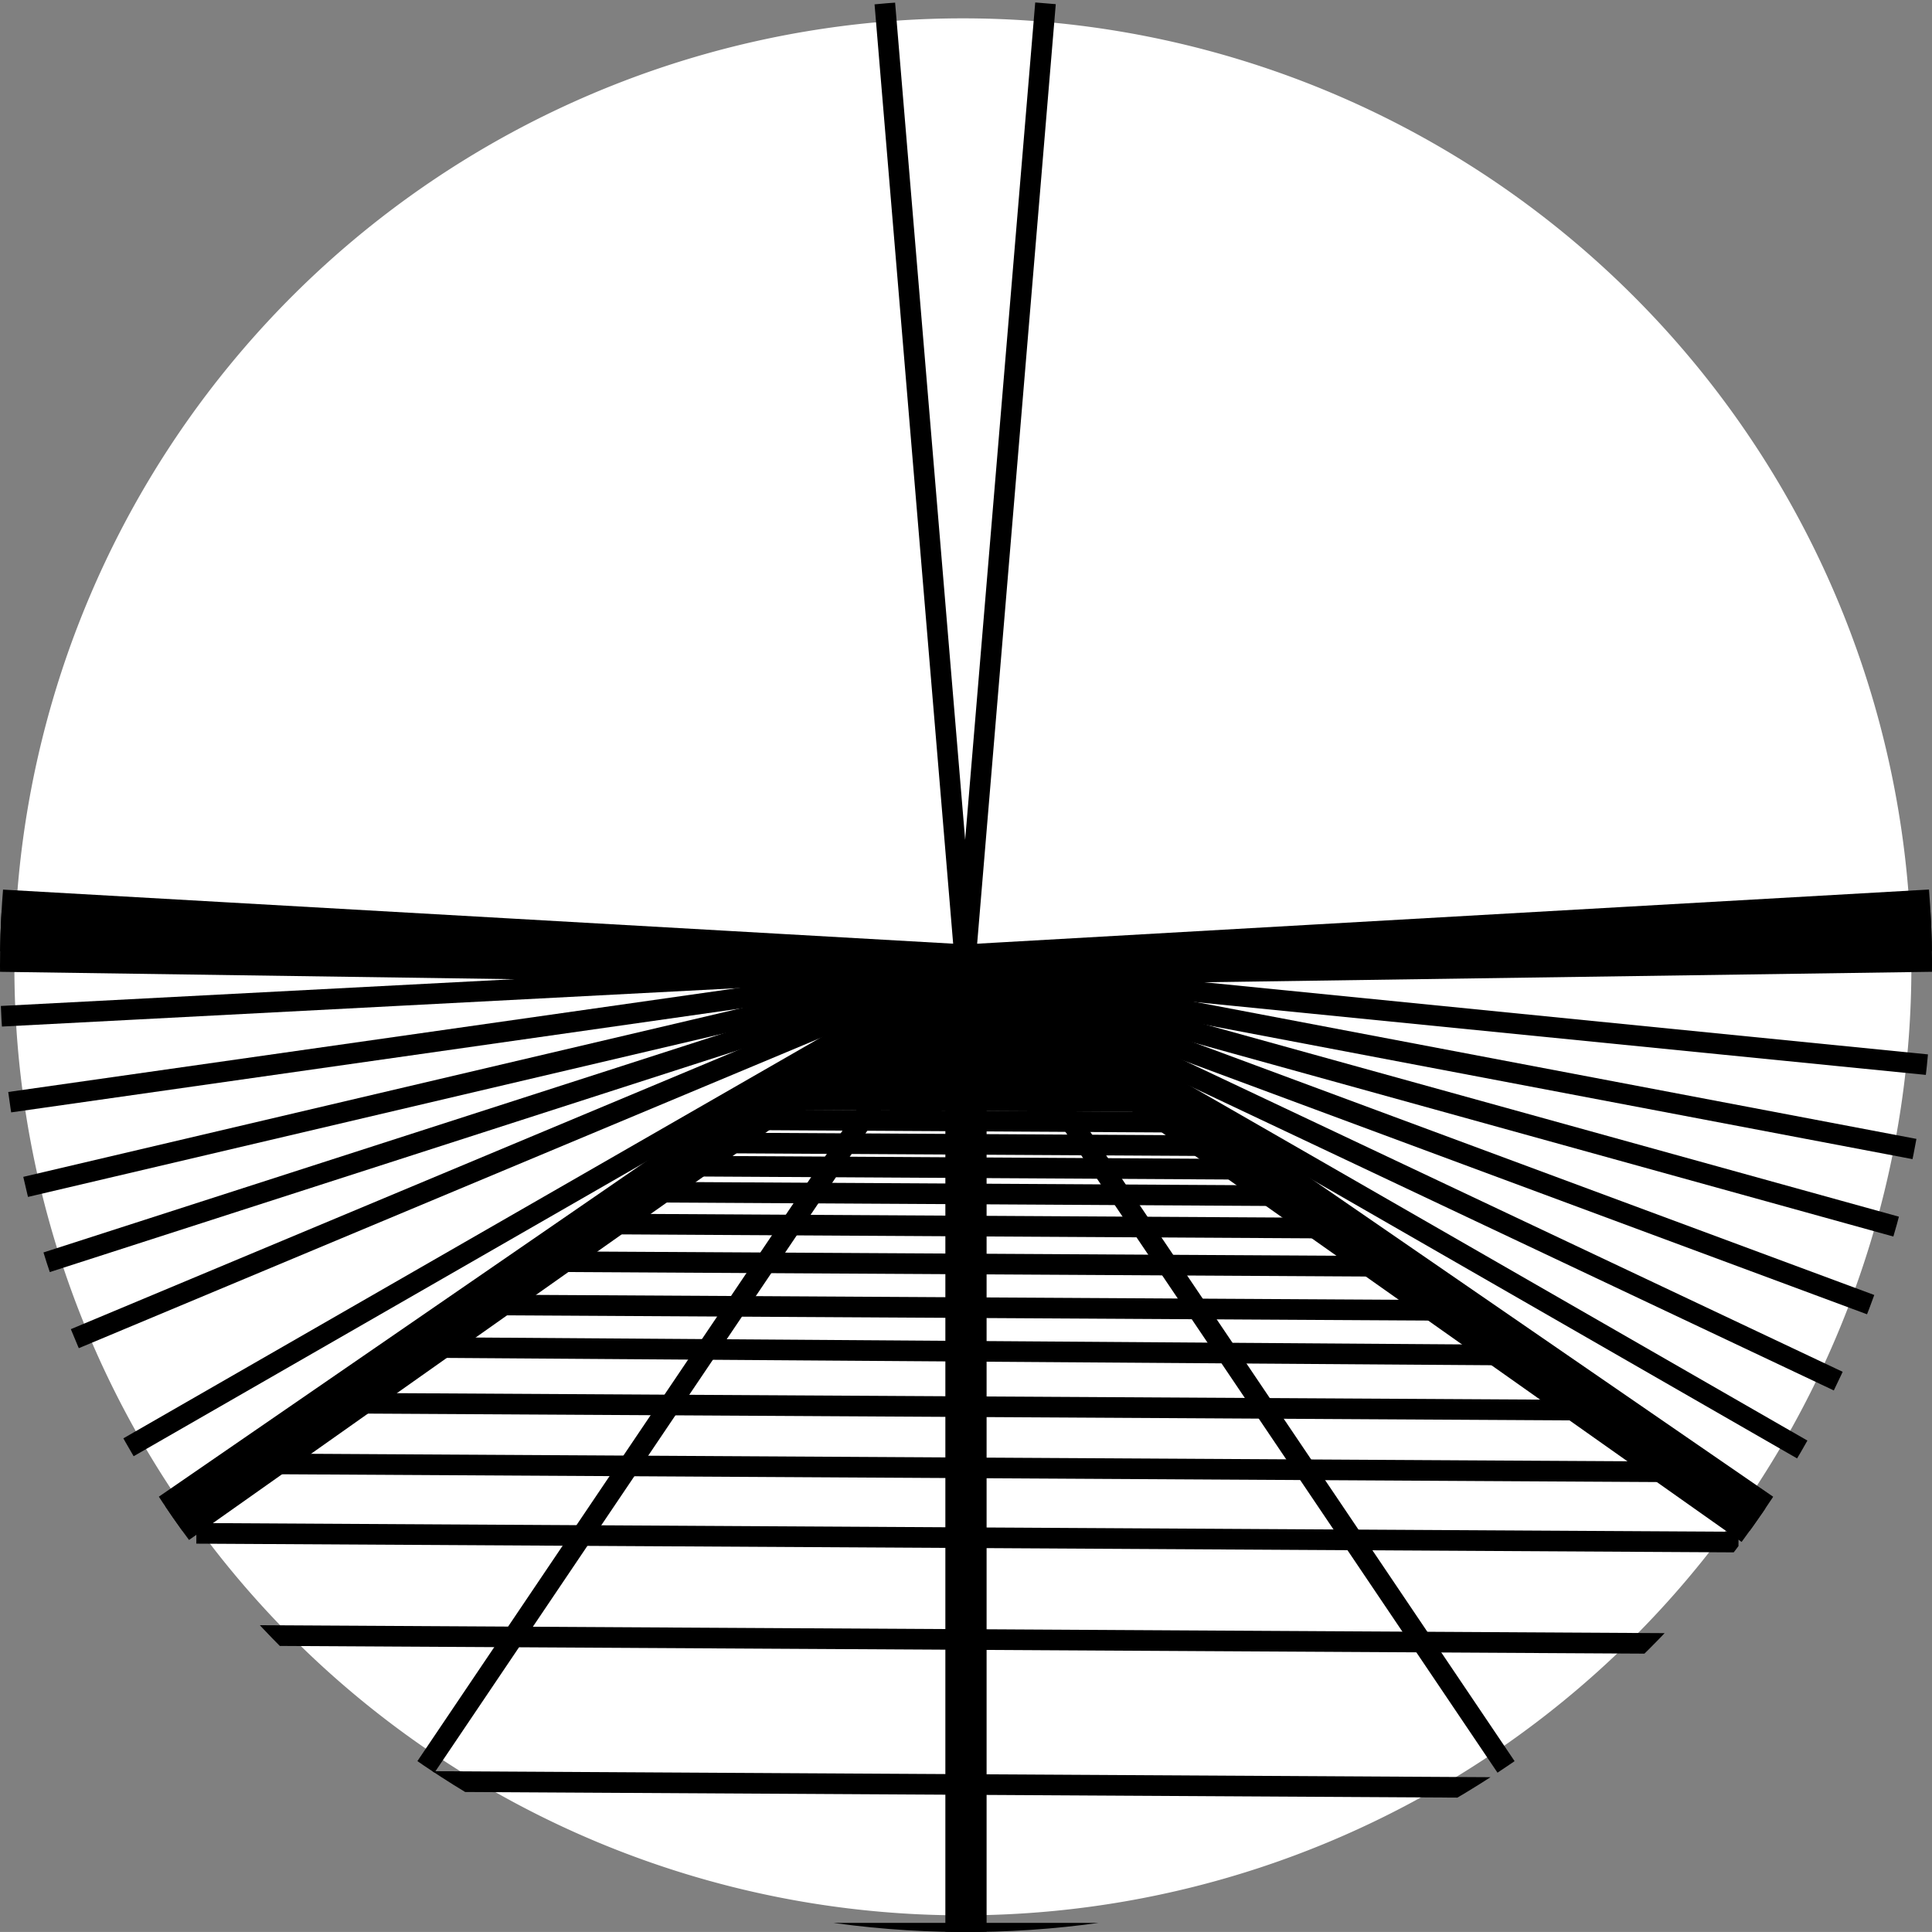 <svg xmlns="http://www.w3.org/2000/svg" xmlns:xlink="http://www.w3.org/1999/xlink" width="46.849" height="46.848" viewBox="0 0 46.849 46.848">
  <rect x="0" y="0" width="46.849" height="46.848" fill="#808080" stroke="none"/>
  <defs>
    <clipPath id="clip-path">
      <path id="Path_5683" data-name="Path 5683" d="M12.615,40.537A23.425,23.425,0,1,0,36.04,17.114,23.425,23.425,0,0,0,12.615,40.537" fill="none"/>
    </clipPath>
    <clipPath id="clip-path-2">
      <path id="Path_5684" data-name="Path 5684" d="M16.745,53.824a23.43,23.43,0,0,0,38.589,0L36.04,40.542Z" fill="none"/>
    </clipPath>
  </defs>
  <g id="tunnel_small" data-name="tunnel small" transform="translate(-12.615 -17.114)">
    <g id="Group_382" data-name="Group 382">
      <g id="Group_448" data-name="Group 448">
        <path id="Path_5677" data-name="Path 5677" d="M58.964,40.559a23,23,0,1,1-23-23,23,23,0,0,1,23,23" fill="#fff"/>
      </g>
    </g>
    <g id="Group_384" data-name="Group 384">
      <g id="Group_383" data-name="Group 383" clip-path="url(#clip-path)">
        <path id="Path_5678" data-name="Path 5678" d="M36.006,40.516,64.219,38.91l.043,1.2Z"/>
        <path id="Path_5679" data-name="Path 5679" d="M36.006,40.516,64.219,38.91l.043,1.2Z" fill="none" stroke="#000" stroke-miterlimit="10" stroke-width="1"/>
        <path id="Path_5680" data-name="Path 5680" d="M36.04,40.516,7.827,38.91l-.043,1.2Z"/>
        <path id="Path_5681" data-name="Path 5681" d="M36.04,40.516,7.827,38.91l-.043,1.2Z" fill="none" stroke="#000" stroke-miterlimit="10" stroke-width="1"/>
        <path id="Path_5682" data-name="Path 5682" d="M36.019,40.477,32.653.249h6.732Z" fill="none" stroke="#000" stroke-miterlimit="10" stroke-width="0.5"/>
        <line id="Line_52" data-name="Line 52" x1="21.378" y2="15.1" transform="translate(14.661 40.537)" fill="none" stroke="#000" stroke-miterlimit="10" stroke-width="1"/>
        <line id="Line_53" data-name="Line 53" y1="12.206" x2="21.237" transform="translate(14.802 40.537)" fill="none" stroke="#000" stroke-miterlimit="10" stroke-width="0.5"/>
        <line id="Line_54" data-name="Line 54" y1="9.385" x2="22.437" transform="translate(13.603 40.536)" fill="none" stroke="#000" stroke-miterlimit="10" stroke-width="0.5"/>
        <line id="Line_55" data-name="Line 55" y1="7.55" x2="23.424" transform="translate(12.615 40.537)" fill="none" stroke="#000" stroke-miterlimit="10" stroke-width="0.5"/>
        <line id="Line_56" data-name="Line 56" y1="5.504" x2="23.424" transform="translate(12.615 40.537)" fill="none" stroke="#000" stroke-miterlimit="10" stroke-width="0.5"/>
        <line id="Line_57" data-name="Line 57" y1="3.458" x2="24.271" transform="translate(11.768 40.537)" fill="none" stroke="#000" stroke-miterlimit="10" stroke-width="0.5"/>
        <line id="Line_58" data-name="Line 58" y1="1.271" x2="24.342" transform="translate(11.697 40.536)" fill="none" stroke="#000" stroke-miterlimit="10" stroke-width="0.5"/>
        <line id="Line_59" data-name="Line 59" x2="21.378" y2="15.099" transform="translate(36.039 40.608)" fill="none" stroke="#000" stroke-miterlimit="10" stroke-width="1"/>
        <line id="Line_60" data-name="Line 60" x1="21.237" y1="12.206" transform="translate(36.04 40.608)" fill="none" stroke="#000" stroke-miterlimit="10" stroke-width="0.5"/>
        <line id="Line_61" data-name="Line 61" x1="21.943" y1="10.371" transform="translate(36.039 40.608)" fill="none" stroke="#000" stroke-miterlimit="10" stroke-width="0.5"/>
        <line id="Line_62" data-name="Line 62" x1="23.001" y1="8.537" transform="translate(36.039 40.608)" fill="none" stroke="#000" stroke-miterlimit="10" stroke-width="0.5"/>
        <line id="Line_63" data-name="Line 63" x1="23.424" y1="6.491" transform="translate(36.04 40.608)" fill="none" stroke="#000" stroke-miterlimit="10" stroke-width="0.5"/>
        <line id="Line_64" data-name="Line 64" x1="23.777" y1="4.516" transform="translate(36.039 40.608)" fill="none" stroke="#000" stroke-miterlimit="10" stroke-width="0.5"/>
        <line id="Line_65" data-name="Line 65" x1="24.059" y1="2.398" transform="translate(36.039 40.608)" fill="none" stroke="#000" stroke-miterlimit="10" stroke-width="0.5"/>
        <line id="Line_66" data-name="Line 66" y1="21.661" x2="14.605" transform="translate(21.434 40.537)" fill="none" stroke="#000" stroke-miterlimit="10" stroke-width="0.5"/>
        <line id="Line_67" data-name="Line 67" x1="14.605" y1="21.661" transform="translate(36.039 40.537)" fill="none" stroke="#000" stroke-miterlimit="10" stroke-width="0.5"/>
      </g>
    </g>
    <g id="Group_386" data-name="Group 386">
      <g id="Group_385" data-name="Group 385" clip-path="url(#clip-path-2)">
        <line id="Line_68" data-name="Line 68" x2="37.395" y2="0.212" transform="translate(20.34 41.525)" fill="none" stroke="#000" stroke-miterlimit="10" stroke-width="0.5"/>
        <line id="Line_69" data-name="Line 69" x2="37.395" y2="0.212" transform="translate(20.34 41.807)" fill="none" stroke="#000" stroke-miterlimit="10" stroke-width="0.5"/>
        <line id="Line_70" data-name="Line 70" x2="37.395" y2="0.211" transform="translate(20.34 42.019)" fill="none" stroke="#000" stroke-miterlimit="10" stroke-width="0.5"/>
        <line id="Line_71" data-name="Line 71" x2="37.395" y2="0.212" transform="translate(20.34 42.23)" fill="none" stroke="#000" stroke-miterlimit="10" stroke-width="0.5"/>
        <line id="Line_72" data-name="Line 72" x2="37.395" y2="0.212" transform="translate(20.34 42.442)" fill="none" stroke="#000" stroke-miterlimit="10" stroke-width="0.5"/>
        <line id="Line_73" data-name="Line 73" x2="37.395" y2="0.212" transform="translate(20.34 42.654)" fill="none" stroke="#000" stroke-miterlimit="10" stroke-width="0.5"/>
        <line id="Line_74" data-name="Line 74" x2="37.395" y2="0.212" transform="translate(20.34 42.936)" fill="none" stroke="#000" stroke-miterlimit="10" stroke-width="0.5"/>
        <line id="Line_75" data-name="Line 75" x2="37.395" y2="0.212" transform="translate(20.199 43.289)" fill="none" stroke="#000" stroke-miterlimit="10" stroke-width="0.5"/>
        <line id="Line_76" data-name="Line 76" x2="37.395" y2="0.211" transform="translate(20.058 43.713)" fill="none" stroke="#000" stroke-miterlimit="10" stroke-width="0.5"/>
        <line id="Line_77" data-name="Line 77" x2="37.395" y2="0.212" transform="translate(19.917 44.206)" fill="none" stroke="#000" stroke-miterlimit="10" stroke-width="0.5"/>
        <line id="Line_78" data-name="Line 78" x2="37.395" y2="0.212" transform="translate(19.635 44.77)" fill="none" stroke="#000" stroke-miterlimit="10" stroke-width="0.5"/>
        <line id="Line_79" data-name="Line 79" x2="37.395" y2="0.212" transform="translate(19.353 45.335)" fill="none" stroke="#000" stroke-miterlimit="10" stroke-width="0.5"/>
        <line id="Line_80" data-name="Line 80" x2="37.395" y2="0.211" transform="translate(19.07 45.97)" fill="none" stroke="#000" stroke-miterlimit="10" stroke-width="0.5"/>
        <line id="Line_81" data-name="Line 81" x2="37.395" y2="0.212" transform="translate(18.647 46.746)" fill="none" stroke="#000" stroke-miterlimit="10" stroke-width="0.5"/>
        <line id="Line_82" data-name="Line 82" x2="37.394" y2="0.211" transform="translate(18.295 47.664)" fill="none" stroke="#000" stroke-miterlimit="10" stroke-width="0.5"/>
        <line id="Line_83" data-name="Line 83" x2="37.394" y2="0.212" transform="translate(18.012 48.721)" fill="none" stroke="#000" stroke-miterlimit="10" stroke-width="0.5"/>
        <line id="Line_84" data-name="Line 84" x2="30.269" y2="0.212" transform="translate(21.646 49.78)" fill="none" stroke="#000" stroke-miterlimit="10" stroke-width="0.5"/>
        <line id="Line_85" data-name="Line 85" x2="37.395" y2="0.211" transform="translate(17.659 51.121)" fill="none" stroke="#000" stroke-miterlimit="10" stroke-width="0.5"/>
        <line id="Line_86" data-name="Line 86" x2="37.395" y2="0.212" transform="translate(17.377 52.602)" fill="none" stroke="#000" stroke-miterlimit="10" stroke-width="0.5"/>
        <line id="Line_87" data-name="Line 87" x2="37.395" y2="0.212" transform="translate(17.377 54.296)" fill="none" stroke="#000" stroke-miterlimit="10" stroke-width="0.5"/>
        <line id="Line_88" data-name="Line 88" x2="37.395" y2="0.211" transform="translate(17.377 56.765)" fill="none" stroke="#000" stroke-miterlimit="10" stroke-width="0.5"/>
        <line id="Line_89" data-name="Line 89" x2="37.395" y2="0.212" transform="translate(19.317 60.292)" fill="none" stroke="#000" stroke-miterlimit="10" stroke-width="0.5"/>
        <line id="Line_90" data-name="Line 90" y2="26.882" transform="translate(36.039 40.537)" fill="none" stroke="#000" stroke-miterlimit="10" stroke-width="1"/>
      </g>
    </g>
    <g id="Group_388" data-name="Group 388">
      <g id="Group_387" data-name="Group 387" clip-path="url(#clip-path)">
        <path id="Path_5685" data-name="Path 5685" d="M36.039,40.542l34.431,23.7H1.608Z" fill="none" stroke="#000" stroke-miterlimit="10" stroke-width="1"/>
      </g>
    </g>
  </g>
</svg>
